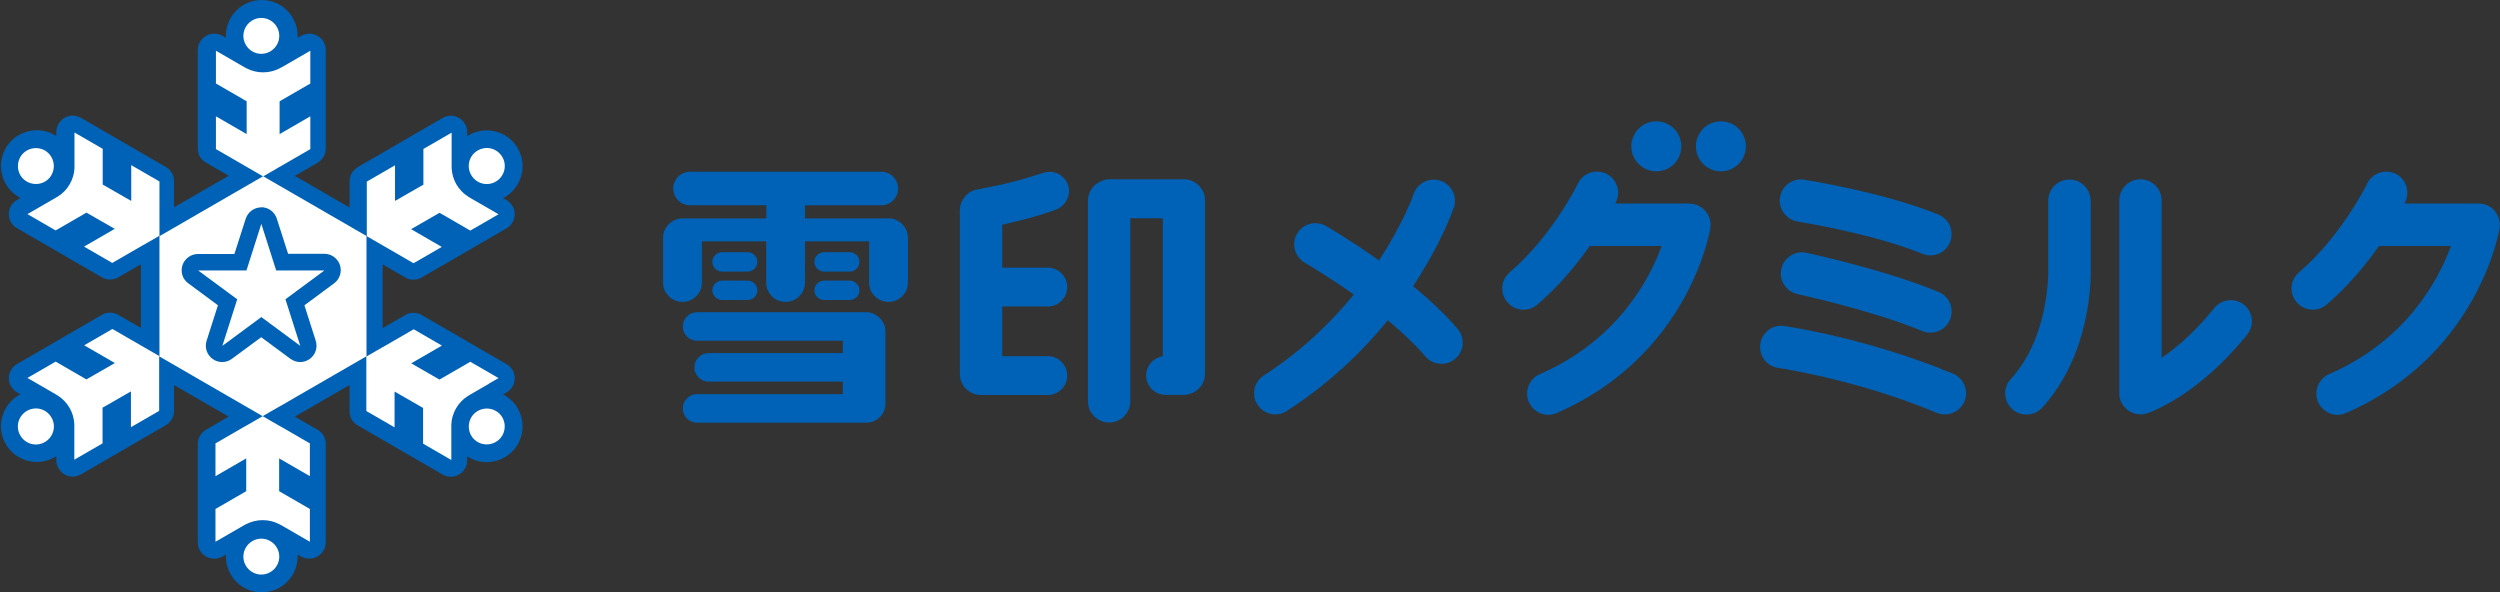 <?xml version="1.0" encoding="UTF-8"?><svg id="_レイヤー_2" xmlns="http://www.w3.org/2000/svg" viewBox="0 0 170 40.28"><rect x="0" y="0" width="170" height="40.28" fill="#333333" stroke="none"/><defs><style>.cls-1{fill:#0062b6;}.cls-2{fill:#fff;}</style></defs><g id="menu"><path class="cls-1" d="M34.32,26.88s-.08-.04-.11-.06l.23-.13c.17-.1.31-.24.41-.41s.15-.36.15-.56c0-.4-.21-.77-.56-.96l-.64-.37-.64-.37-.64-.37c-.34-.2-1.59-.92-1.93-1.12l-.64-.37-.64-.37-.64-.37c-.34-.2-.77-.2-1.11,0l-.64.37-.64.37-.26.15v-4.33l.26.15.64.37.64.37c.34.2.77.2,1.11,0l.64-.37.64-.37.64-.37c.34-.2,1.59-.92,1.93-1.12l.64-.37.64-.37.64-.37c.34-.2.56-.57.56-.96,0-.2-.05-.39-.15-.56s-.24-.31-.41-.41l-.23-.13s.08-.04.11-.06c1.16-.67,1.56-2.17.89-3.33-.67-1.16-2.17-1.56-3.33-.89-.04.02-.07.04-.11.07v-.27c0-.2-.05-.39-.15-.56s-.24-.31-.41-.41c-.34-.2-.77-.2-1.11,0l-.64.37-.64.37-.64.37c-.34.2-1.59.92-1.93,1.12l-.64.37-.64.37-.64.37c-.34.2-.56.57-.56.96v1.79s-.26-.15-.26-.15l-.64-.37-.64-.37-.64-.37-.64-.37-.64-.37-.26-.15.26-.15.64-.37.64-.37c.34-.2.56-.57.56-.96V3.4c0-.4-.21-.77-.56-.96-.17-.1-.36-.15-.56-.15s-.38.05-.56.15l-.23.13s0-.09,0-.13c0-1.34-1.09-2.44-2.44-2.44s-2.44,1.09-2.44,2.44c0,.04,0,.09,0,.13l-.23-.13c-.17-.1-.36-.15-.56-.15s-.38.05-.56.15c-.34.2-.56.57-.56.96v6.7c0,.4.21.77.56.96l.64.37.64.37.26.15-.26.15-.64.37-.64.37-.64.37-.64.37-.64.37-.26.15v-1.79c0-.4-.21-.77-.56-.96l-.64-.37-.64-.37-.64-.37c-.34-.2-1.59-.92-1.93-1.12l-.64-.37-.64-.37-.64-.37c-.34-.2-.77-.2-1.11,0-.17.1-.31.24-.41.41-.1.17-.15.36-.15.56v.27s-.07-.05-.11-.07c-1.16-.67-2.66-.27-3.33.89-.67,1.16-.27,2.66.89,3.33.04.02.08.04.11.06l-.23.13c-.17.1-.31.24-.41.41-.1.17-.15.36-.15.56,0,.4.21.77.56.96l.64.37.64.37.64.37c.34.2,1.59.92,1.93,1.12l.64.37.64.37.64.37c.34.2.77.2,1.11,0l.64-.37.64-.37.26-.15v4.33l-.26-.15-.64-.37-.64-.37c-.34-.2-.77-.2-1.11,0l-.64.37-.64.37-.64.37c-.34.2-1.59.92-1.93,1.12l-.64.37-.64.37-.64.37c-.34.2-.56.57-.56.96,0,.2.05.39.15.56.1.17.24.31.41.41l.23.13s-.08.04-.11.06c-1.16.67-1.56,2.17-.89,3.33.67,1.16,2.17,1.56,3.33.89.04-.02.07-.04.11-.07v.27c0,.2.05.39.15.56.1.17.24.31.41.41.34.2.77.2,1.11,0l.64-.37.64-.37.64-.37c.34-.2,1.59-.92,1.93-1.12l.64-.37.64-.37.64-.37c.34-.2.56-.57.56-.96v-.74s0-.74,0-.74v-.3l.26.15.64.37.64.37.64.37.64.37.64.37.26.15-.26.15-.64.37-.64.37c-.34.2-.56.57-.56.96v6.7c0,.4.21.77.56.96.17.1.36.15.56.15s.38-.05.56-.15l.23-.13s0,.09,0,.13c0,1.34,1.09,2.44,2.44,2.44s2.44-1.09,2.44-2.44c0-.04,0-.09,0-.13l.23.13c.17.1.36.15.56.15s.38-.05.56-.15c.34-.2.56-.57.56-.96v-6.7c0-.4-.21-.77-.56-.96l-.64-.37-.64-.37-.26-.15.26-.15.64-.37.64-.37.64-.37.64-.37.64-.37.26-.15v1.79c0,.4.21.77.56.96l.64.37.64.37.64.37c.34.2,1.59.92,1.93,1.12l.64.37.64.37.64.37c.34.2.77.2,1.11,0,.17-.1.31-.24.41-.41s.15-.36.15-.56v-.27s.07.05.11.07c1.16.67,2.66.27,3.33-.89.67-1.16.27-2.66-.89-3.33Z"/><path class="cls-2" d="M17.77,1.22c.67,0,1.22.55,1.22,1.22s-.55,1.22-1.22,1.22-1.22-.55-1.22-1.22.55-1.22,1.22-1.22"/><path class="cls-2" d="M1.38,10.68c.34-.58,1.08-.78,1.67-.45.58.34.78,1.08.45,1.67s-1.08.78-1.67.45-.78-1.08-.45-1.67"/><path class="cls-2" d="M1.38,29.61c-.34-.58-.14-1.33.45-1.67s1.33-.14,1.67.45c.34.58.14,1.33-.45,1.67s-1.33.14-1.67-.45"/><path class="cls-2" d="M17.77,39.07c-.67,0-1.22-.55-1.22-1.22,0-.67.55-1.22,1.22-1.22.67,0,1.22.55,1.22,1.22,0,.67-.55,1.22-1.22,1.22"/><path class="cls-2" d="M34.16,29.61c-.34.58-1.08.78-1.67.45s-.78-1.08-.45-1.67c.34-.58,1.08-.78,1.67-.45s.78,1.08.45,1.67"/><path class="cls-2" d="M34.16,10.68c.34.58.14,1.33-.45,1.67-.58.34-1.33.14-1.67-.45s-.14-1.33.45-1.67,1.33-.14,1.67.45"/><polygon class="cls-2" points="22.06 18.39 18.78 18.39 17.77 15.22 16.76 18.39 13.47 18.39 16.13 20.35 15.12 23.52 17.77 21.56 20.42 23.52 19.41 20.35 22.06 18.39"/><path class="cls-2" d="M33.24,26.1l-.64.37-.64.37-.16.1h0c-.32.2-.59.48-.79.83-.2.35-.31.73-.32,1.1h0s0,.19,0,.19v.74s0,.74,0,.74v.74l-.64-.37-.64-.37-.64-.37v-2.43s-1.88-1.08-1.88-1.08h0s-.06-.03-.06-.03v2.43l-.64-.37-.64-.37-.64-.37v-2.23s0-.2,0-.2v-1.29s-.64.37-.64.37l-.64.37-.64.37-.64.37-.64.37-.64.37-.64.37-.64.37-.64.37-.18.1h0l-.47.27-.64.37.64.37.47.27h0l.18.1.64.37.64.37.64.37v2.23l-.64-.37-.64-.37-.64-.37-.17-.1v2.23l.17.1.64.37.64.37.64.37v2.23l-.64-.37-.64-.37-.64-.37-.17-.09h0c-.33-.17-.71-.27-1.12-.27s-.78.1-1.12.27h0s-.17.09-.17.09l-.64.37-.64.37-.64.37v-2.23l.64-.37.64-.37.64-.37.17-.1v-2.17h0v-.06l-.17.1-.64.37-.64.37-.64.37v-2.23l.64-.37.64-.37.64-.37.18-.1h0l.47-.27.64-.37-.64-.37-.64-.37-.64-.37-.64-.37-.64-.37-.64-.37-.64-.37-.64-.37-.64-.37-.64-.37-.64-.37v2.23s0,.74,0,.74v.74s-.64.37-.64.37l-.64.37-.64.37v-2.43l-.06.03-.87.5-.87.5-.13.07v2.43l-.64.37-.64.37-.64.37v-2.23s0-.19,0-.19h0c-.02-.38-.12-.75-.32-1.1-.2-.35-.48-.63-.79-.83h0s-.16-.1-.16-.1l-.64-.37-.64-.37-.64-.37.64-.37.64-.37.64-.37.64.37.64.37.64.37.17.1,1.88-1.08.06-.03-.17-.1-.64-.37-.64-.37-.64-.37.64-.37.64-.37.64-.37.64.37.64.37.64.37.64.37.64.37v-8.19l-.64.37-.47.27h0l-.18.1-.64.37-.64.37-.64.37-.64-.37-.64-.37-.64-.37.64-.37.64-.37.64-.37.17-.1-.06-.03-.87-.5-.87-.5-.13-.07-.17.1-.64.37-.64.37-.64.37-.64-.37-.64-.37-.64-.37.64-.37.64-.37.64-.37.17-.1h0c.32-.2.59-.48.79-.83.2-.35.31-.73.32-1.1h0s0-.19,0-.19v-.74s0-.74,0-.74v-.74l.64.37.64.37.64.37v2.43l1.88,1.08h0s.06.03.06.03v-2.43l.64.37.64.37.64.37v2.23s0,.2,0,.2v1.29l.64-.37.64-.37.64-.37.64-.37.64-.37.64-.37.64-.37.64-.37.64-.37.64-.37.64-.37-.64-.37-.64-.37-.64-.37-.64-.37-.64-.37v-2.23l.64.37.64.37.64.37.17.1v-2.23l-.17-.1-.64-.37-.64-.37-.64-.37v-2.23l.64.37.64.37.64.37.17.09h0c.33.17.71.27,1.12.27s.78-.1,1.12-.27h0s.17-.09.17-.09l.64-.37.64-.37.64-.37v2.23l-.64.37-.64.37-.64.37-.17.1v2.17h0v.06l.17-.1.64-.37.64-.37.64-.37v2.23l-.64.37-.64.37-.64.37-.64.37-.64.37.64.37.64.37.64.37.64.37.64.37.64.37.64.37.64.37.64.37.64.37.64.37v-2.23s0-.74,0-.74v-.74s.64-.37.64-.37l.64-.37.64-.37v.74s0,.74,0,.74v.94l.06-.03.87-.5.87-.5.13-.07v-2.43s.64-.37.64-.37l.64-.37.64-.37v.74s0,.74,0,.74v.74s0,.19,0,.19h0c.02.38.12.75.32,1.1.2.35.48.63.79.83h0s.16.1.16.1l.64.37.64.37.64.37-.64.37-.64.37-.64.37-.64-.37-.64-.37-.64-.37-.17-.1-1.88,1.08h0s-.06.03-.06.03l.17.1.64.37.64.37.64.37-.64.37-.64.37-.64.37-.64-.37-.64-.37-.64-.37-.64-.37-.64-.37v8.19l.64-.37.47-.27h0s.18-.1.18-.1l.64-.37.64-.37.64-.37.64.37.64.37.64.37-.64.37-.64.37-.64.37-.17.1.06.03.87.5.87.5.13.07.17-.1.64-.37.64-.37.64-.37.64.37.64.37.64.37-.64.37Z"/><path class="cls-1" d="M17.77,14.1h0c-.48,0-.91.31-1.06.77l-.77,2.4h-2.47c-.48,0-.91.31-1.06.76-.15.46,0,.96.4,1.24l2.01,1.49-.77,2.41c-.15.46.02.96.41,1.24.19.14.42.21.65.21s.46-.07.66-.22l1.99-1.47,1.99,1.47c.2.14.43.22.66.22s.45-.07.65-.21c.39-.28.56-.78.41-1.24l-.77-2.41,2-1.48c.28-.2.47-.53.47-.91,0-.61-.5-1.11-1.11-1.11h-2.47l-.77-2.4c-.15-.46-.58-.77-1.06-.77h0Z"/><polyline class="cls-2" points="17.77 15.22 18.78 18.39 22.06 18.39 19.41 20.35 20.42 23.52 17.77 21.56 15.12 23.52 16.13 20.35 13.47 18.39 16.76 18.39 17.77 15.22"/><path class="cls-1" d="M60.88,14.93c-.11-.05-.23-.08-.35-.08h-5.79v-.89h5.19c.63,0,1.14-.51,1.14-1.14s-.51-1.14-1.14-1.14h-13.01c-.63,0-1.14.51-1.14,1.14s.51,1.14,1.14,1.14h5.19v.89h-5.79c-.11,0-.22.02-.32.07-.53.17-.91.67-.91,1.25v3.04c0,.73.59,1.32,1.32,1.32s1.32-.59,1.32-1.32v-2.8h4.37v2.8c0,.73.59,1.32,1.32,1.32s1.32-.59,1.32-1.32v-2.8h4.36v2.8c0,.73.59,1.32,1.32,1.32s1.32-.59,1.32-1.32v-3.04c0-.57-.36-1.05-.86-1.24Z"/><path class="cls-1" d="M49.1,18.47h1.74c.37,0,.66-.3.66-.66s-.3-.66-.66-.66h-1.74c-.37,0-.66.3-.66.66s.3.66.66.66Z"/><path class="cls-1" d="M49.1,20.4h1.74c.37,0,.66-.3.66-.66s-.3-.66-.66-.66h-1.74c-.37,0-.66.3-.66.66s.3.66.66.66Z"/><path class="cls-1" d="M56.04,18.47h1.74c.37,0,.66-.3.66-.66s-.3-.66-.66-.66h-1.74c-.37,0-.66.3-.66.66s.3.66.66.66Z"/><path class="cls-1" d="M56.04,20.4h1.74c.37,0,.66-.3.66-.66s-.3-.66-.66-.66h-1.74c-.37,0-.66.3-.66.66s.3.66.66.66Z"/><path class="cls-1" d="M59.37,21.32c-.13-.06-.27-.09-.41-.09h-11.56c-.53,0-.97.43-.97.97s.43.97.97.97h9.91v.84h-9.12s0,0,0,0c-.53,0-.97.43-.97.97,0,.53.43.97.97.97h9.12v.85h-9.91c-.53,0-.97.43-.97.97s.43.97.97.97h11.47s.03,0,.04,0,.03,0,.04,0h.02c.11,0,.21-.02.31-.05.54-.16.93-.65.93-1.24v-4.91c0-.55-.34-1.01-.82-1.2Z"/><path class="cls-1" d="M142.16,13.65c0-.8-.64-1.44-1.44-1.44s-1.44.64-1.44,1.44v4.68s.14,4.5-2.55,7.45c-.54.59-.49,1.5.1,2.04.28.25.62.37.97.37.39,0,.78-.16,1.07-.47,3.39-3.72,3.31-8.94,3.3-9.47v-4.6Z"/><path class="cls-1" d="M152.6,20.73c-.62-.5-1.53-.4-2.03.22-1.31,1.63-2.59,2.71-3.58,3.38v-10.7c0-.8-.65-1.44-1.44-1.44s-1.44.64-1.44,1.44v13.11c0,.46.22.89.59,1.16.25.18.55.28.85.28.15,0,.3-.02.44-.07.14-.04,3.44-1.15,6.82-5.36.5-.62.4-1.53-.22-2.03Z"/><path class="cls-1" d="M169.66,14.35c-.27-.32-.68-.51-1.1-.51h-5.05c.03-.06.05-.09.05-.11.34-.72.04-1.58-.67-1.92-.72-.34-1.58-.04-1.92.67-.02.04-1.73,3.55-4.64,6.04-.61.52-.68,1.43-.16,2.03.28.33.69.51,1.1.51.33,0,.66-.11.93-.34,1.48-1.26,2.68-2.73,3.57-3.99h4.89c-.84,2.31-3.02,6.42-8.28,8.71-.73.32-1.06,1.17-.75,1.9.24.54.77.87,1.32.87.19,0,.39-.04.57-.12,8.91-3.87,10.39-12.2,10.45-12.56.07-.42-.05-.84-.32-1.17Z"/><path class="cls-1" d="M71.74,14.28c.69-.24,1.1-.94.9-1.64-.2-.7-.94-1.12-1.64-.9-1.8.57-2.36.72-4.57,1.15-.33.06-.62.23-.81.48-.22.25-.35.58-.35.94v11.11c0,.8.64,1.44,1.44,1.44.02,0,.03,0,.04,0h4.5c.73,0,1.32-.59,1.32-1.32s-.59-1.32-1.32-1.32h-3.1v-3.38h3.1c.73,0,1.32-.59,1.32-1.32s-.59-1.32-1.32-1.32h-3.1v-2.92c1.52-.35,2.34-.56,3.59-1Z"/><path class="cls-1" d="M80.52,12.19s-.03,0-.04,0h-5.04c-.19,0-.37.04-.54.12-.54.21-.92.73-.92,1.34v13.64c0,.8.65,1.44,1.44,1.44s1.44-.64,1.44-1.44v-12.45h2.21v9.39c-.64.09-1.13.64-1.13,1.3,0,.73.59,1.32,1.32,1.32h1.24c.09,0,.19-.01.27-.03.67-.13,1.17-.71,1.17-1.41v-11.78c0-.8-.65-1.44-1.44-1.44Z"/><path class="cls-1" d="M96.08,19.47c1.93-2.91,2.72-5.18,2.78-5.36.25-.75-.15-1.57-.91-1.82-.75-.25-1.57.15-1.82.9-.01.04-.69,1.98-2.36,4.52-1.9-1.35-3.47-2.27-3.6-2.34-.69-.4-1.57-.16-1.97.52-.4.69-.16,1.57.52,1.97.03.02,1.53.89,3.34,2.17-1.52,1.86-3.53,3.83-6.12,5.5-.67.43-.86,1.32-.43,1.99.28.43.74.66,1.21.66.27,0,.54-.07.78-.23,2.93-1.89,5.18-4.09,6.87-6.17.94.78,1.84,1.62,2.55,2.45.29.34.69.51,1.1.51.33,0,.66-.11.93-.34.61-.51.69-1.42.17-2.03-.85-1.01-1.93-2.01-3.04-2.92Z"/><path class="cls-1" d="M114.89,13.84h-5.05c.03-.06.05-.09.05-.11.34-.72.04-1.58-.67-1.92-.72-.34-1.58-.04-1.92.67-.02.04-1.73,3.55-4.64,6.04-.61.52-.68,1.43-.16,2.03.28.33.69.51,1.1.51.33,0,.66-.11.93-.34,1.48-1.26,2.68-2.73,3.57-3.99h4.89c-.84,2.31-3.02,6.42-8.28,8.71-.73.32-1.06,1.17-.75,1.9.24.54.77.87,1.32.87.19,0,.39-.04.57-.12,8.91-3.87,10.39-12.2,10.45-12.56.07-.42-.05-.84-.32-1.17-.27-.32-.68-.51-1.1-.51Z"/><path class="cls-1" d="M117.02,8.25c-.94,0-1.7.76-1.7,1.7s.76,1.7,1.7,1.7,1.7-.76,1.7-1.7-.76-1.7-1.7-1.7Z"/><path class="cls-1" d="M112.63,11.65c.94,0,1.7-.76,1.7-1.7s-.76-1.7-1.7-1.7-1.7.76-1.7,1.7.76,1.7,1.7,1.7Z"/><path class="cls-1" d="M122.25,15.07c.05,0,5.07.8,8.48,2.19.18.07.36.11.54.11.57,0,1.11-.34,1.33-.9.3-.74-.05-1.58-.79-1.88-3.72-1.52-8.91-2.33-9.13-2.37-.79-.12-1.52.42-1.64,1.2-.12.79.42,1.52,1.2,1.64Z"/><path class="cls-1" d="M131.83,19.86c-3.54-1.49-8.77-2.62-8.99-2.67-.78-.17-1.54.33-1.71,1.1-.17.78.33,1.54,1.1,1.71.05.01,5.19,1.13,8.48,2.51.18.08.37.11.56.11.56,0,1.1-.33,1.33-.88.31-.73-.04-1.58-.77-1.89Z"/><path class="cls-1" d="M132.8,25.41c-5.72-2.39-11.24-3.21-11.47-3.24-.79-.12-1.52.43-1.63,1.22-.11.79.43,1.52,1.22,1.63.05,0,5.41.8,10.77,3.05.18.08.37.11.56.11.56,0,1.1-.33,1.33-.88.31-.73-.04-1.58-.77-1.89Z"/></g></svg>